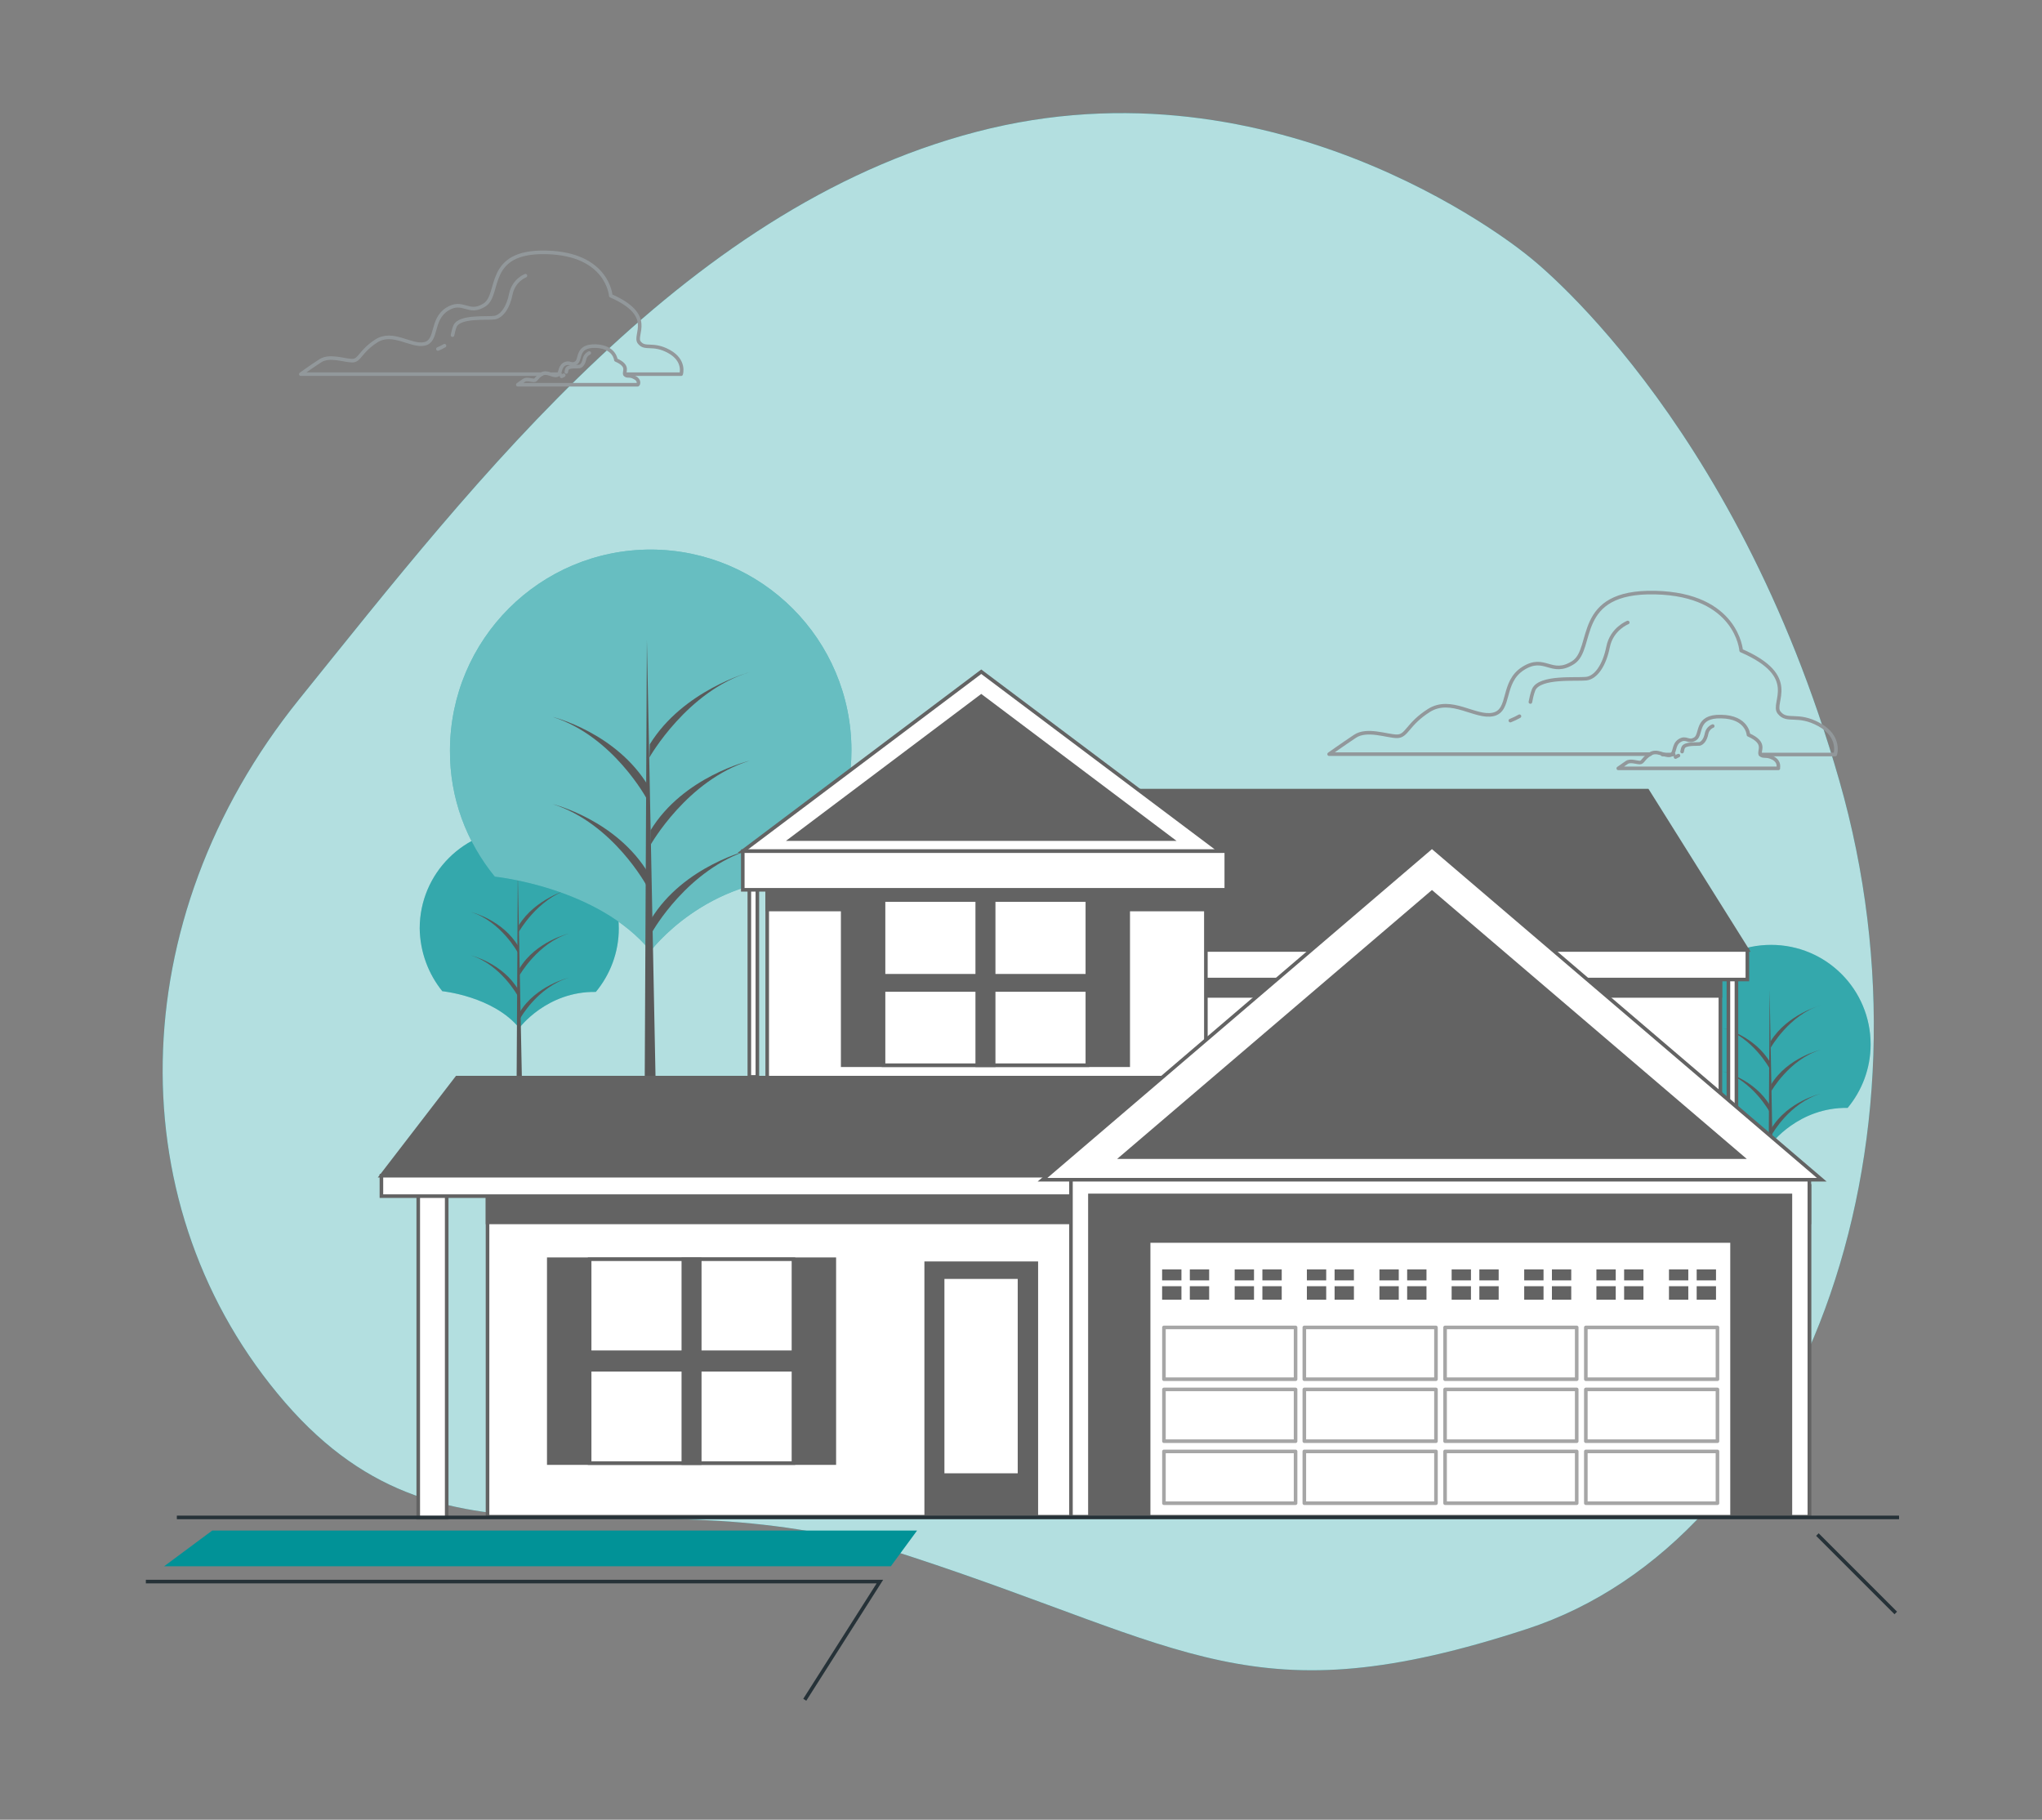 <?xml version="1.0" encoding="UTF-8"?> <svg xmlns="http://www.w3.org/2000/svg" width="560" height="499" viewBox="0 0 560 499" fill="none"><rect x="0" y="0" width="560" height="499" fill="#808080" stroke="none"/><g clip-path="url(#clip0_158_2172)"><path d="M419.1 70.2C419.1 70.2 354 15.8 271.6 35.2C189.3 54.7 130.9 131.2 82 191.8C33.2 252.4 32.4 331.7 78.2 384.6C124 437.4 173.2 401.7 249.7 426.8C326.3 451.9 343.7 471.2 418.7 446.7C493.7 422.2 533.3 314.6 504.4 214C475.6 113.3 419.1 70.2 419.1 70.2Z" fill="#019297"></path><path opacity="0.7" d="M419.1 70.2C419.1 70.2 354 15.8 271.6 35.2C189.3 54.7 130.9 131.2 82 191.8C33.2 252.4 32.4 331.7 78.2 384.6C124 437.4 173.2 401.7 249.7 426.8C326.3 451.9 343.7 471.2 418.7 446.7C493.7 422.2 533.3 314.6 504.4 214C475.6 113.3 419.1 70.2 419.1 70.2Z" fill="white"></path><path d="M486.3 207.9C484.4 206.9 483.5 207.7 482.8 206.9C482.1 206 484.7 203.8 479.5 201.5C479.5 201.5 479.2 196.6 472 196.5C464.9 196.3 466.8 201.4 464.9 202.6C463 203.8 462.5 201.9 460.6 203.1C458.7 204.3 459.6 206.7 458 207.1C456.4 207.4 454.4 205.5 452.5 206.8C450.6 208 450.6 209.1 449.7 209.1C448.8 209.1 447.1 208.4 446.1 209.1C445.1 209.8 443.8 210.7 443.8 210.7H487.7C487.6 210.5 488.2 209 486.3 207.9Z" stroke="#92989B" stroke-width="0.984" stroke-miterlimit="10" stroke-linecap="round" stroke-linejoin="round"></path><path d="M460.3 207.2C460.1 207.3 459.8 207.4 459.5 207.6" stroke="#92989B" stroke-width="0.984" stroke-miterlimit="10" stroke-linecap="round" stroke-linejoin="round"></path><path d="M469.7 199.1C469.7 199.1 468.3 199.6 468 201.2C467.7 202.8 466.9 203.8 466.1 204C465.3 204.1 462.1 203.8 461.6 205C461.4 205.4 461.4 205.8 461.3 206.1" stroke="#92989B" stroke-width="0.984" stroke-miterlimit="10" stroke-linecap="round" stroke-linejoin="round"></path><path d="M455.9 206.9H459" stroke="#92989B" stroke-width="0.984" stroke-miterlimit="10" stroke-linecap="round" stroke-linejoin="round"></path><path d="M482.8 206.9H503.3C503.3 206.9 504.9 202 498.9 198.7C492.9 195.4 490.1 198.2 487.9 195.4C485.7 192.7 493.9 185.5 477.5 178.4C477.5 178.4 476.4 163 453.9 162.5C431.4 162 437.4 177.9 431.4 181.7C425.4 185.5 423.7 179.5 417.7 183.3C411.7 187.1 414.4 194.8 409.5 195.9C404.6 197 398 191 391.9 194.8C385.9 198.6 385.9 201.9 383.1 201.9C380.4 201.9 374.9 199.7 371.6 201.9C368.3 204.1 364.5 206.8 364.5 206.8H452.6" stroke="#92989B" stroke-width="0.984" stroke-miterlimit="10" stroke-linecap="round" stroke-linejoin="round"></path><path d="M416.7 196.4C416 196.8 415.2 197.2 414.2 197.6" stroke="#92989B" stroke-width="0.984" stroke-miterlimit="10" stroke-linecap="round" stroke-linejoin="round"></path><path d="M419.7 192.5C419.9 191.5 420.1 190.4 420.6 189.1C422.3 185.4 432.3 186.4 435 186.1C437.7 185.8 440 182.4 441 177.4C442 172.4 446.4 170.7 446.4 170.7" stroke="#92989B" stroke-width="0.984" stroke-miterlimit="10" stroke-linecap="round" stroke-linejoin="round"></path><path d="M174 103.5C172.6 102.7 171.9 103.4 171.4 102.7C170.9 102 172.8 100.4 168.9 98.7C168.9 98.7 168.6 95.1 163.3 94.9C158 94.8 159.4 98.5 158 99.5C156.6 100.4 156.2 99 154.7 99.9C153.3 100.8 153.9 102.6 152.7 102.9C151.5 103.2 150 101.7 148.5 102.6C147.1 103.5 147.1 104.3 146.4 104.3C145.7 104.3 144.4 103.8 143.7 104.3C142.9 104.8 142 105.5 142 105.5H174.9C175.1 105.4 175.5 104.2 174 103.5Z" stroke="#92989B" stroke-width="0.984" stroke-miterlimit="10" stroke-linecap="round" stroke-linejoin="round"></path><path d="M154.6 102.9C154.4 103 154.3 103.1 154 103.2" stroke="#92989B" stroke-width="0.984" stroke-miterlimit="10" stroke-linecap="round" stroke-linejoin="round"></path><path d="M161.6 96.8C161.6 96.8 160.6 97.2 160.3 98.4C160.1 99.6 159.5 100.4 158.9 100.5C158.3 100.6 155.9 100.3 155.5 101.2C155.4 101.5 155.3 101.8 155.3 102" stroke="#92989B" stroke-width="0.984" stroke-miterlimit="10" stroke-linecap="round" stroke-linejoin="round"></path><path d="M151.3 102.6H153.6" stroke="#92989B" stroke-width="0.984" stroke-miterlimit="10" stroke-linecap="round" stroke-linejoin="round"></path><path d="M171.4 102.6H186.8C186.8 102.6 188 98.9 183.5 96.4C179 93.9 176.9 96 175.3 93.9C173.7 91.8 179.8 86.5 167.5 81.1C167.5 81.1 166.7 69.6 149.8 69.2C132.9 68.8 137.4 80.7 132.9 83.6C128.4 86.5 127.1 82 122.6 84.8C118.1 87.7 120.1 93.5 116.4 94.3C112.7 95.1 107.7 90.6 103.2 93.5C98.7 96.4 98.7 98.9 96.6 98.9C94.5 98.9 90.4 97.3 87.9 98.9C85.4 100.5 82.5 102.6 82.5 102.6H148.6" stroke="#92989B" stroke-width="0.984" stroke-miterlimit="10" stroke-linecap="round" stroke-linejoin="round"></path><path d="M121.9 94.8C121.4 95.1 120.8 95.4 120.1 95.7" stroke="#92989B" stroke-width="0.984" stroke-miterlimit="10" stroke-linecap="round" stroke-linejoin="round"></path><path d="M124.1 91.9C124.3 91.2 124.4 90.3 124.8 89.4C126.1 86.6 133.6 87.4 135.6 87.1C137.6 86.8 139.4 84.3 140.1 80.6C140.9 76.8 144.1 75.6 144.1 75.6" stroke="#92989B" stroke-width="0.984" stroke-miterlimit="10" stroke-linecap="round" stroke-linejoin="round"></path><path d="M121.3 271.8C121.3 271.8 135.3 273.2 142.4 281.9C142.4 281.9 149.9 271.8 163.4 272C167.3 267.3 169.7 261.2 169.7 254.6C169.7 239.5 157.5 227.3 142.4 227.3C127.3 227.3 115.1 239.5 115.1 254.6C115.2 261.1 117.5 267.1 121.3 271.8Z" fill="#019297"></path><path opacity="0.2" d="M121.3 271.8C121.3 271.8 135.3 273.2 142.4 281.9C142.4 281.9 149.9 271.8 163.4 272C167.3 267.3 169.7 261.2 169.7 254.6C169.7 239.5 157.5 227.3 142.4 227.3C127.3 227.3 115.1 239.5 115.1 254.6C115.2 261.1 117.5 267.1 121.3 271.8Z" fill="white"></path><path d="M143.4 309.7L142 239.6L141.6 310.5L143.4 309.7Z" fill="#595959"></path><path d="M142.7 279.2C142.7 279.2 147.4 270.7 156 268.1C156 268.1 147 270.2 142.5 277.6L142.7 279.2Z" fill="#595959"></path><path d="M142.3 255.5C142.3 255.5 147.4 246.5 155.9 243.9C155.9 243.9 146.8 246.4 142.3 253.7V255.5Z" fill="#595959"></path><path d="M142.5 267.4C142.5 267.4 147.5 258.6 156 256C156 256 147 258.1 142.5 265.5V267.4Z" fill="#595959"></path><path d="M142 261.2C142 261.2 137.4 252.7 129.2 250.1C129.2 250.1 137.9 252.2 142.2 259.6L142 261.2Z" fill="#595959"></path><path d="M142 273.1C142 273.1 137.4 264.6 129.2 262C129.2 262 137.9 264.1 142.2 271.5L142 273.1Z" fill="#595959"></path><path d="M464.6 303.6C464.6 303.6 478.6 305 485.7 313.7C485.7 313.7 493.2 303.6 506.7 303.8C510.6 299.1 513 293 513 286.4C513 271.3 500.8 259.1 485.7 259.1C470.6 259.1 458.4 271.3 458.4 286.4C458.4 292.9 460.7 298.9 464.6 303.6Z" fill="#019297"></path><path opacity="0.2" d="M464.6 303.6C464.6 303.6 478.6 305 485.7 313.7C485.7 313.7 493.2 303.6 506.7 303.8C510.6 299.1 513 293 513 286.4C513 271.3 500.8 259.1 485.7 259.1C470.6 259.1 458.4 271.3 458.4 286.4C458.4 292.9 460.7 298.9 464.6 303.6Z" fill="white"></path><path d="M486.6 341.5L485.3 271.4L484.9 342.3L486.6 341.5Z" fill="#595959"></path><path d="M486 311C486 311 490.7 302.5 499.3 299.9C499.3 299.9 490.3 302 485.8 309.4L486 311Z" fill="#595959"></path><path d="M485.6 287.3C485.6 287.3 490.7 278.3 499.2 275.7C499.2 275.7 490.1 278.2 485.6 285.5V287.3Z" fill="#595959"></path><path d="M485.7 299.3C485.7 299.3 490.7 290.5 499.2 287.9C499.2 287.9 490.2 290 485.7 297.4V299.3Z" fill="#595959"></path><path d="M485.3 293C485.3 293 480.7 284.5 472.5 281.9C472.5 281.9 481.2 284 485.5 291.4L485.3 293Z" fill="#595959"></path><path d="M485.3 304.9C485.3 304.9 480.7 296.4 472.5 293.8C472.5 293.8 481.2 295.9 485.5 303.3L485.3 304.9Z" fill="#595959"></path><path d="M135.7 240.4C135.7 240.4 164 243.2 178.4 260.8C178.4 260.8 193.6 240.5 220.8 240.9C228.7 231.4 233.5 219.1 233.5 205.8C233.5 175.4 208.9 150.8 178.5 150.7C148.1 150.7 123.5 175.3 123.4 205.7C123.3 218.9 128 231 135.7 240.4Z" fill="#019297"></path><path opacity="0.4" d="M135.7 240.4C135.7 240.4 164 243.2 178.4 260.8C178.4 260.8 193.6 240.5 220.8 240.9C228.7 231.4 233.5 219.1 233.5 205.8C233.5 175.4 208.9 150.8 178.5 150.7C148.1 150.7 123.5 175.3 123.4 205.7C123.3 218.9 128 231 135.7 240.4Z" fill="white"></path><path d="M180.2 317L177.4 175.4L176.7 318.5L180.2 317Z" fill="#595959"></path><path d="M178.9 255.5C178.9 255.5 188.5 238.3 205.7 233C205.7 233 187.5 237.3 178.5 252.1L178.9 255.5Z" fill="#595959"></path><path d="M178.1 207.7C178.1 207.7 188.4 189.5 205.6 184.3C205.6 184.3 187.3 189.3 178.2 204.1L178.1 207.7Z" fill="#595959"></path><path d="M178.4 231.7C178.4 231.7 188.4 213.9 205.6 208.6C205.6 208.6 187.4 212.9 178.4 227.7V231.7Z" fill="#595959"></path><path d="M177.4 219.1C177.4 219.1 168.2 201.9 151.6 196.6C151.6 196.6 169.1 200.9 177.9 215.7L177.4 219.1Z" fill="#595959"></path><path d="M177.4 243C177.4 243 168.2 225.8 151.6 220.5C151.6 220.5 169.1 224.8 177.9 239.6L177.4 243Z" fill="#595959"></path><path d="M207.7 242H205.5V295.3H207.7V242Z" fill="white" stroke="#636363" stroke-width="0.984" stroke-miterlimit="10"></path><path d="M476.2 263.4H474V316.7H476.2V263.4Z" fill="white" stroke="#636363" stroke-width="0.984" stroke-miterlimit="10"></path><path d="M471.8 266.4H300.2V335.9H471.8V266.4Z" fill="white" stroke="#636363" stroke-width="0.984" stroke-miterlimit="10"></path><path d="M471.8 266.4H300.2V273.1H471.8V266.4Z" fill="#636363" stroke="#636363" stroke-width="0.984" stroke-miterlimit="10"></path><path d="M479.2 260.5H300.9V216.8H451.8L479.2 260.5Z" fill="#636363" stroke="#636363" stroke-width="0.984" stroke-miterlimit="10"></path><path d="M479.2 260.5H299.4V268.6H479.2V260.5Z" fill="white" stroke="#636363" stroke-width="0.984" stroke-miterlimit="10"></path><path d="M330.7 243.5H210.4V301.7H330.7V243.5Z" fill="white" stroke="#636363" stroke-width="0.984" stroke-miterlimit="10"></path><path d="M330.7 243.5H210.4V249.4H330.7V243.5Z" fill="#636363" stroke="#636363" stroke-width="0.984" stroke-miterlimit="10"></path><path d="M269.1 184.2L203.7 233.4H334.6L269.1 184.2Z" fill="white" stroke="#636363" stroke-width="0.984" stroke-miterlimit="10"></path><path d="M269.1 190.9L217 230.1H321.2L269.1 190.9Z" fill="#636363" stroke="#636363" stroke-width="0.984" stroke-miterlimit="10"></path><path d="M122.5 325.2H114.7V416.2H122.5V325.2Z" fill="white" stroke="#636363" stroke-width="0.984" stroke-miterlimit="10"></path><path d="M496.2 325.2H133.7V415.9H496.2V325.2Z" fill="white" stroke="#636363" stroke-width="0.984" stroke-miterlimit="10"></path><path d="M496.2 325.2H133.7V335.2H496.2V325.2Z" fill="#636363" stroke="#636363" stroke-width="0.984" stroke-miterlimit="10"></path><path d="M350.2 322.4H104.6L125.3 295.5H350.2V322.4Z" fill="#636363" stroke="#636363" stroke-width="0.984" stroke-miterlimit="10"></path><path d="M304.3 322.4H104.6V328H304.3V322.4Z" fill="white" stroke="#636363" stroke-width="0.984" stroke-miterlimit="10"></path><path d="M496.2 322.4H293.7V415.9H496.2V322.4Z" fill="white" stroke="#636363" stroke-width="0.984" stroke-miterlimit="10"></path><path d="M491 327.8H298.9V415.9H491V327.8Z" fill="#636363" stroke="#636363" stroke-width="0.984" stroke-miterlimit="10"></path><path d="M475 340.3H315V415.9H475V340.3Z" fill="white" stroke="#636363" stroke-width="0.984" stroke-miterlimit="10"></path><path d="M355.3 364H319.2V378.2H355.3V364Z" stroke="#A6A6A6" stroke-width="0.984" stroke-miterlimit="10" stroke-linecap="round" stroke-linejoin="round"></path><path d="M393.8 364H357.7V378.2H393.8V364Z" stroke="#A6A6A6" stroke-width="0.984" stroke-miterlimit="10" stroke-linecap="round" stroke-linejoin="round"></path><path d="M355.3 381H319.2V395.2H355.3V381Z" stroke="#A6A6A6" stroke-width="0.984" stroke-miterlimit="10" stroke-linecap="round" stroke-linejoin="round"></path><path d="M393.8 381H357.7V395.2H393.8V381Z" stroke="#A6A6A6" stroke-width="0.984" stroke-miterlimit="10" stroke-linecap="round" stroke-linejoin="round"></path><path d="M355.3 398H319.2V412.2H355.3V398Z" stroke="#A6A6A6" stroke-width="0.984" stroke-miterlimit="10" stroke-linecap="round" stroke-linejoin="round"></path><path d="M393.8 398H357.7V412.2H393.8V398Z" stroke="#A6A6A6" stroke-width="0.984" stroke-miterlimit="10" stroke-linecap="round" stroke-linejoin="round"></path><path d="M432.4 364H396.3V378.2H432.4V364Z" stroke="#A6A6A6" stroke-width="0.984" stroke-miterlimit="10" stroke-linecap="round" stroke-linejoin="round"></path><path d="M471 364H434.9V378.2H471V364Z" stroke="#A6A6A6" stroke-width="0.984" stroke-miterlimit="10" stroke-linecap="round" stroke-linejoin="round"></path><path d="M432.4 381H396.3V395.2H432.4V381Z" stroke="#A6A6A6" stroke-width="0.984" stroke-miterlimit="10" stroke-linecap="round" stroke-linejoin="round"></path><path d="M471 381H434.9V395.2H471V381Z" stroke="#A6A6A6" stroke-width="0.984" stroke-miterlimit="10" stroke-linecap="round" stroke-linejoin="round"></path><path d="M432.4 398H396.3V412.2H432.4V398Z" stroke="#A6A6A6" stroke-width="0.984" stroke-miterlimit="10" stroke-linecap="round" stroke-linejoin="round"></path><path d="M471 398H434.9V412.2H471V398Z" stroke="#A6A6A6" stroke-width="0.984" stroke-miterlimit="10" stroke-linecap="round" stroke-linejoin="round"></path><path d="M392.7 232.2L285.9 323.5H499.6L392.7 232.2Z" fill="white" stroke="#636363" stroke-width="0.984" stroke-miterlimit="10"></path><path d="M392.7 244.7L307.7 317.3H477.7L392.7 244.7Z" fill="#636363" stroke="#636363" stroke-width="0.984" stroke-miterlimit="10"></path><path d="M336.3 233.4H203.7V244H336.3V233.4Z" fill="white" stroke="#636363" stroke-width="0.984" stroke-miterlimit="10"></path><path d="M309.4 246.8H231.1V292.1H309.4V246.8Z" fill="#636363" stroke="#636363" stroke-width="0.984" stroke-miterlimit="10"></path><path d="M298.2 246.8H242.3V292.1H298.2V246.8Z" fill="white" stroke="#636363" stroke-width="0.984" stroke-miterlimit="10"></path><path d="M272.5 246.8H268V292.1H272.5V246.8Z" fill="#636363" stroke="#636363" stroke-width="0.984" stroke-miterlimit="10"></path><path d="M297.915 271.466V267.566H242.515V271.466H297.915Z" fill="#636363" stroke="#636363" stroke-width="0.984" stroke-miterlimit="10"></path><path d="M228.8 345.3H150.5V401.2H228.8V345.3Z" fill="#636363" stroke="#636363" stroke-width="0.984" stroke-miterlimit="10"></path><path d="M217.6 345.3H161.7V401.2H217.6V345.3Z" fill="white" stroke="#636363" stroke-width="0.984" stroke-miterlimit="10"></path><path d="M191.9 345.3H187.4V401.2H191.9V345.3Z" fill="#636363" stroke="#636363" stroke-width="0.984" stroke-miterlimit="10"></path><path d="M217.524 375.61V370.81H161.924V375.61H217.524Z" fill="#636363" stroke="#636363" stroke-width="0.984" stroke-miterlimit="10"></path><path d="M284.2 346.4H254V415.2H284.2V346.4Z" fill="#636363" stroke="#636363" stroke-width="0.984" stroke-miterlimit="10"></path><path d="M279.1 350.7H259V404H279.1V350.7Z" fill="white"></path><path d="M324 348.1H318.7V351.1H324V348.1Z" fill="#636363"></path><path d="M331.6 348.1H326.3V351.1H331.6V348.1Z" fill="#636363"></path><path d="M324 352.7H318.7V356.4H324V352.7Z" fill="#636363"></path><path d="M331.6 352.7H326.3V356.4H331.6V352.7Z" fill="#636363"></path><path d="M343.9 348.1H338.6V351.1H343.9V348.1Z" fill="#636363"></path><path d="M351.5 348.1H346.2V351.1H351.5V348.1Z" fill="#636363"></path><path d="M343.9 352.7H338.6V356.4H343.9V352.7Z" fill="#636363"></path><path d="M351.5 352.7H346.2V356.4H351.5V352.7Z" fill="#636363"></path><path d="M363.7 348.1H358.4V351.1H363.7V348.1Z" fill="#636363"></path><path d="M371.3 348.1H366V351.1H371.3V348.1Z" fill="#636363"></path><path d="M363.7 352.7H358.4V356.4H363.7V352.7Z" fill="#636363"></path><path d="M371.3 352.7H366V356.4H371.3V352.7Z" fill="#636363"></path><path d="M383.6 348.1H378.3V351.1H383.6V348.1Z" fill="#636363"></path><path d="M391.2 348.1H385.9V351.1H391.2V348.1Z" fill="#636363"></path><path d="M383.6 352.7H378.3V356.4H383.6V352.7Z" fill="#636363"></path><path d="M391.2 352.7H385.9V356.4H391.2V352.7Z" fill="#636363"></path><path d="M403.4 348.1H398.1V351.1H403.4V348.1Z" fill="#636363"></path><path d="M411 348.1H405.7V351.1H411V348.1Z" fill="#636363"></path><path d="M403.4 352.7H398.1V356.4H403.4V352.7Z" fill="#636363"></path><path d="M411 352.7H405.7V356.4H411V352.7Z" fill="#636363"></path><path d="M423.3 348.1H418V351.1H423.3V348.1Z" fill="#636363"></path><path d="M430.9 348.1H425.6V351.1H430.9V348.1Z" fill="#636363"></path><path d="M423.3 352.7H418V356.4H423.3V352.7Z" fill="#636363"></path><path d="M430.9 352.7H425.6V356.4H430.9V352.7Z" fill="#636363"></path><path d="M443.1 348.1H437.8V351.1H443.1V348.1Z" fill="#636363"></path><path d="M450.7 348.1H445.4V351.1H450.7V348.1Z" fill="#636363"></path><path d="M443.1 352.7H437.8V356.4H443.1V352.7Z" fill="#636363"></path><path d="M450.7 352.7H445.4V356.4H450.7V352.7Z" fill="#636363"></path><path d="M463 348.1H457.7V351.1H463V348.1Z" fill="#636363"></path><path d="M470.6 348.1H465.3V351.1H470.6V348.1Z" fill="#636363"></path><path d="M463 352.7H457.7V356.4H463V352.7Z" fill="#636363"></path><path d="M470.6 352.7H465.3V356.4H470.6V352.7Z" fill="#636363"></path><path d="M48.5 416.1H520.8" stroke="#263238" stroke-width="0.984" stroke-miterlimit="10"></path><path d="M40 433.7H241.3L220.7 466.1" stroke="#263238" stroke-width="0.984" stroke-miterlimit="10"></path><path d="M58.2 419.7H251.5L244.3 429.5H45" fill="#019297"></path><path d="M498.4 420.8L519.9 442.3" stroke="#263238" stroke-width="0.984" stroke-miterlimit="10"></path></g><defs><clipPath id="clip0_158_2172"><rect width="480.8" height="435.4" fill="white" transform="translate(40 31)"></rect></clipPath></defs></svg> 